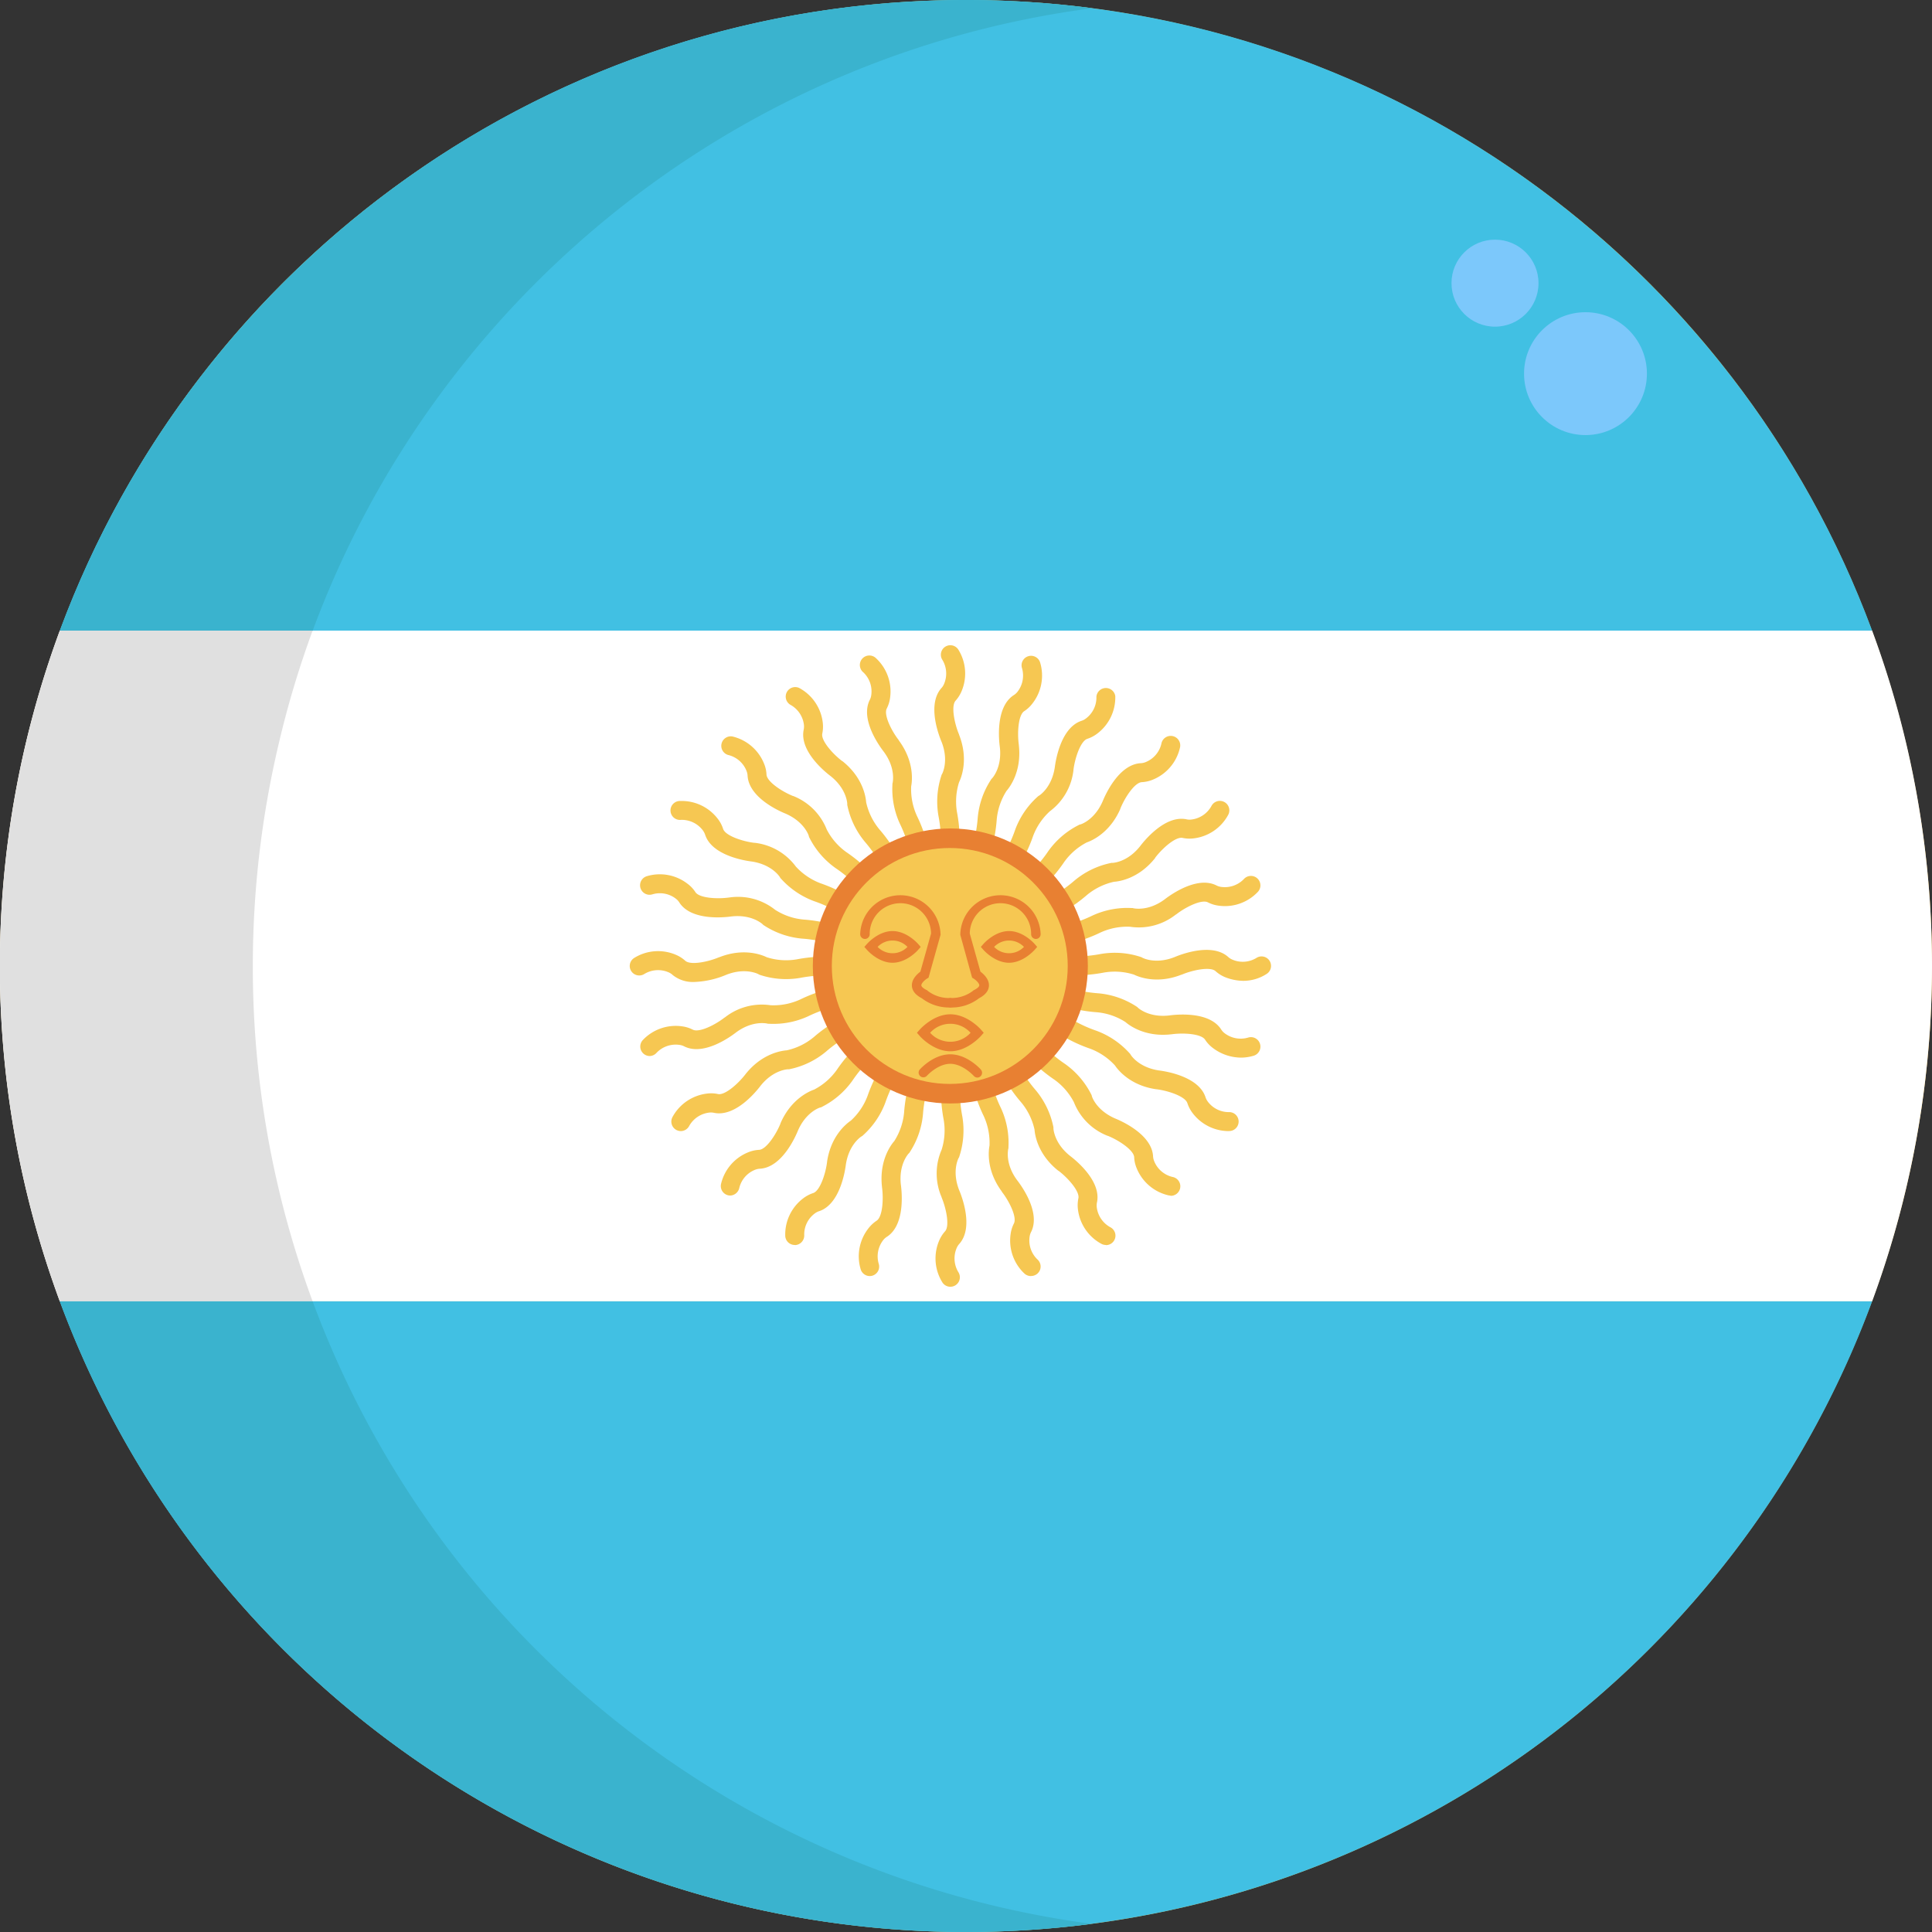 <?xml version="1.0" encoding="UTF-8"?> <svg xmlns="http://www.w3.org/2000/svg" height="512" viewBox="0 0 512 512" width="512"><rect x="0" y="0" width="512" height="512" fill="#333333" stroke="none"/><g id="BULINE"><circle cx="256" cy="256" fill="#f7bb38" r="256"></circle></g><g id="Icons"><path d="m496.14 167.12h-480.29c36.15-97.58 130.01-167.12 240.15-167.12s204 69.54 240.14 167.12z" fill="#41c0e3"></path><path d="m496.14 344.87h-480.29a256.53 256.53 0 0 1 0-177.75h480.29a253 253 0 0 1 8.91 29.41 257.31 257.31 0 0 1 -8.91 148.34z" fill="#fff"></path><path d="m256 512a256.09 256.09 0 0 1 -240.15-167.13h480.29a252.21 252.21 0 0 1 -13.05 29.41 256 256 0 0 1 -227.09 137.72z" fill="#41c0e3"></path><path d="m289.5 2.17c-95.38 12.47-174.24 77.43-206.65 165h-67c36.15-97.63 130.01-167.17 240.15-167.17a259.05 259.05 0 0 1 33.5 2.17z" fill="#3ab3ce"></path><path d="m67 256a255.41 255.41 0 0 0 15.85 88.87h-67a256.53 256.53 0 0 1 0-177.75h67a252.91 252.91 0 0 0 -8.85 29.41 256.16 256.16 0 0 0 -7 59.47z" fill="#e0e0e0"></path><path d="m289.5 509.83a258.82 258.82 0 0 1 -33.5 2.17 256.09 256.09 0 0 1 -240.15-167.13h67a256.15 256.15 0 0 0 206.65 165z" fill="#3ab3ce"></path><circle cx="420.17" cy="99.02" fill="#7cc8fb" r="16.28"></circle><circle cx="396.19" cy="75.04" fill="#7cc8fb" r="11.53"></circle><g fill="#f6c752"><path d="m251.85 232a2.51 2.51 0 0 1 -2.51-2.51v-6.82a34.93 34.93 0 0 0 -.65-6.52 22.06 22.06 0 0 1 .76-10.54l.08-.27.14-.24c.06-.11 1.83-3.48-.15-8.52-.71-1.68-3.86-9.83-.09-14.17a3.88 3.88 0 0 0 .71-1.06 7 7 0 0 0 -.41-6.5 2.51 2.51 0 1 1 4.24-2.69 12 12 0 0 1 .83 11.08 8.81 8.81 0 0 1 -1.57 2.46c-1.25 1.44-.26 6.12.93 8.95v.05c2.56 6.49.61 11.34 0 12.6a16.9 16.9 0 0 0 -.55 7.93 40.38 40.38 0 0 1 .72 7.44v6.82a2.51 2.51 0 0 1 -2.48 2.51z"></path><path d="m245 232.93a2.5 2.5 0 0 1 -2.42-1.87l-1.77-6.58a35.38 35.38 0 0 0 -2.31-6.14 21.94 21.94 0 0 1 -2-10.37v-.28l.07-.27c0-.13.87-3.83-2.35-8.19-1.12-1.44-6.28-8.5-3.76-13.67a4 4 0 0 0 .41-1.2 6.94 6.94 0 0 0 -2.08-6.18 2.52 2.52 0 1 1 3.41-3.7 12 12 0 0 1 3.67 10.52 8.7 8.7 0 0 1 -.88 2.79c-.84 1.72 1.33 6 3.22 8.39v.06c4.15 5.6 3.53 10.79 3.26 12.16a17 17 0 0 0 1.52 7.81 39.78 39.78 0 0 1 2.63 7l1.76 6.58a2.52 2.52 0 0 1 -2.43 3.17z"></path><path d="m238.61 235.57a2.51 2.51 0 0 1 -2.18-1.26l-3.41-5.9a36.13 36.13 0 0 0 -3.82-5.33 22.06 22.06 0 0 1 -4.61-9.5l-.06-.27v-.31c0-.13-.16-3.93-4.39-7.31-1.46-1.1-8.27-6.58-7.17-12.23a4.28 4.28 0 0 0 .09-1.27 7 7 0 0 0 -3.61-5.42 2.52 2.52 0 0 1 2.33-4.46 12 12 0 0 1 6.26 9.19 8.92 8.92 0 0 1 -.13 2.92c-.37 1.87 2.83 5.43 5.28 7.28h.05c5.46 4.34 6.2 9.51 6.3 10.91a17 17 0 0 0 3.48 7.15 39.54 39.54 0 0 1 4.36 6.08l3.41 5.9a2.51 2.51 0 0 1 -2.18 3.77z"></path><path d="m233.12 239.78a2.48 2.48 0 0 1 -1.78-.74l-4.82-4.82a35.53 35.53 0 0 0 -5.06-4.15 22 22 0 0 1 -6.92-8l-.13-.25-.07-.27c0-.12-1.17-3.75-6.13-5.92-1.7-.68-9.69-4.22-10.09-10a3.89 3.89 0 0 0 -.25-1.24 6.94 6.94 0 0 0 -4.89-4.31 2.52 2.52 0 0 1 1.1-4.91 12 12 0 0 1 8.42 7.25 8.42 8.42 0 0 1 .63 2.86c.14 1.91 4.15 4.52 7 5.66h.06a15.77 15.77 0 0 1 8.91 8.9 16.91 16.91 0 0 0 5.21 6 40.6 40.6 0 0 1 5.78 4.75l4.82 4.82a2.51 2.51 0 0 1 0 3.55 2.47 2.47 0 0 1 -1.79.82z"></path><path d="m228.91 245.27a2.45 2.45 0 0 1 -1.25-.34l-5.91-3.41a35.08 35.08 0 0 0 -6-2.7 22.14 22.14 0 0 1 -8.75-5.93l-.19-.2-.14-.25c-.07-.11-2.09-3.32-7.45-4.13-1.81-.22-10.45-1.57-12.32-7a4.24 4.24 0 0 0 -.56-1.15 7 7 0 0 0 -5.84-2.89 2.51 2.51 0 1 1 -.21-5 12 12 0 0 1 10 4.82 8.48 8.48 0 0 1 1.35 2.6c.63 1.81 5.17 3.29 8.21 3.66h.15a15.8 15.8 0 0 1 10.91 6.3 17 17 0 0 0 6.59 4.45 39.58 39.58 0 0 1 6.81 3.09l5.9 3.4a2.52 2.52 0 0 1 -1.26 4.7z"></path><path d="m226.27 251.65a2.36 2.36 0 0 1 -.65-.08l-6.62-1.77a35.25 35.25 0 0 0 -6.47-1.06 22.06 22.06 0 0 1 -10-3.46l-.24-.15-.19-.2c-.1-.09-2.89-2.67-8.27-2.06-1.81.25-10.5 1.19-13.72-3.58a4 4 0 0 0 -.84-1 6.92 6.92 0 0 0 -6.38-1.28 2.51 2.51 0 0 1 -1.5-4.8 12 12 0 0 1 10.91 2.07 8.52 8.52 0 0 1 2 2.16c1.07 1.59 5.85 1.84 8.88 1.41h.06a15.8 15.8 0 0 1 12.17 3.25 16.7 16.7 0 0 0 7.52 2.59 39.9 39.9 0 0 1 7.37 1.23l6.59 1.76a2.51 2.51 0 0 1 -.65 4.94z"></path><path d="m184 260.23a8.52 8.52 0 0 1 -5.69-1.81 3.86 3.86 0 0 0 -1.05-.71 7 7 0 0 0 -6.51.41 2.51 2.51 0 1 1 -2.69-4.25 12 12 0 0 1 11.08-.83 8.68 8.68 0 0 1 2.47 1.58c1.44 1.25 6.12.26 8.94-.94h.06c6.49-2.57 11.34-.62 12.59 0a16.85 16.85 0 0 0 7.94.56 40.43 40.43 0 0 1 7.44-.73h6.81a2.52 2.52 0 1 1 0 5h-6.81a35.85 35.85 0 0 0 -6.53.64 22 22 0 0 1 -10.53-.75l-.27-.09-.25-.14c-.11-.06-3.47-1.83-8.51.15a23.88 23.88 0 0 1 -8.49 1.91z"></path><path d="m172.19 279.86a2.52 2.52 0 0 1 -1.85-4.22 12 12 0 0 1 10.49-3.64 8.77 8.77 0 0 1 2.79.88c1.72.84 6-1.33 8.39-3.22h.05a15.81 15.81 0 0 1 12.17-3.26 17 17 0 0 0 7.8-1.51 39.78 39.78 0 0 1 7-2.63l6.59-1.77a2.52 2.52 0 1 1 1.3 4.86l-6.59 1.65a36.45 36.45 0 0 0 -6.13 2.31 22 22 0 0 1 -10.37 2h-.29l-.27-.07c-.12 0-3.83-.87-8.19 2.35-1.44 1.12-8.5 6.27-13.67 3.75a3.86 3.86 0 0 0 -1.2-.41 7 7 0 0 0 -6.21 2.07 2.53 2.53 0 0 1 -1.81.86z"></path><path d="m180.42 299.75a2.55 2.55 0 0 1 -1.16-.29 2.52 2.52 0 0 1 -1.06-3.4 12 12 0 0 1 9.18-6.25 8.46 8.46 0 0 1 2.93.13c1.86.35 5.42-2.84 7.27-5.29 4.34-5.46 9.51-6.2 10.9-6.3a16.84 16.84 0 0 0 7.15-3.48 40.43 40.43 0 0 1 6.08-4.35l5.91-3.41a2.52 2.52 0 0 1 2.51 4.36l-5.9 3.4a35.11 35.11 0 0 0 -5.33 3.82 21.94 21.94 0 0 1 -9.5 4.62l-.28.06h-.28c-.13 0-3.92.15-7.3 4.39-1.1 1.46-6.58 8.26-12.23 7.17a3.7 3.7 0 0 0 -1.27-.09 7 7 0 0 0 -5.43 3.61 2.51 2.51 0 0 1 -2.19 1.3z"></path><path d="m193.53 316.83a2.64 2.64 0 0 1 -.55-.06 2.52 2.52 0 0 1 -1.9-3 12 12 0 0 1 7.25-8.42 8.8 8.8 0 0 1 2.86-.63c1.91-.13 4.51-4.14 5.66-7v-.06c2.78-6.4 7.58-8.45 8.91-8.91a16.92 16.92 0 0 0 6-5.22 40.57 40.57 0 0 1 4.74-5.77l4.82-4.82a2.51 2.51 0 0 1 3.56 3.55l-4.82 4.82a35 35 0 0 0 -4.16 5.07 22.08 22.08 0 0 1 -8 6.91l-.25.14-.27.07c-.13 0-3.76 1.16-5.92 6.13-.69 1.69-4.22 9.69-10 10.09a4 4 0 0 0 -1.25.24 6.93 6.93 0 0 0 -4.3 4.89 2.54 2.54 0 0 1 -2.38 1.98z"></path><path d="m210.61 329.93a2.51 2.51 0 0 1 -2.51-2.41 12 12 0 0 1 4.83-10 8.88 8.88 0 0 1 2.59-1.35c1.81-.62 3.29-5.17 3.66-8.21v-.06c1-6.9 5.14-10.13 6.29-10.91a16.88 16.88 0 0 0 4.45-6.59 41.16 41.16 0 0 1 3.09-6.81l3.41-5.91a2.52 2.52 0 0 1 4.36 2.52l-3.41 5.9a35.2 35.2 0 0 0 -2.71 6 22 22 0 0 1 -5.92 8.74l-.21.19-.24.14c-.11.07-3.32 2.1-4.13 7.46-.23 1.81-1.57 10.44-7 12.32a3.76 3.76 0 0 0 -1.14.56 6.93 6.93 0 0 0 -2.89 5.84 2.53 2.53 0 0 1 -2.41 2.61z"></path><path d="m230.5 338.17a2.52 2.52 0 0 1 -2.4-1.76 12 12 0 0 1 2.07-10.92 9.08 9.08 0 0 1 2.16-2c1.59-1.07 1.84-5.84 1.41-8.87v-.07c-.79-6.93 2.34-11.11 3.26-12.16a17 17 0 0 0 2.59-7.52 40.74 40.74 0 0 1 1.22-7.38l1.77-6.58a2.51 2.51 0 1 1 4.85 1.3l-1.76 6.58a36.25 36.25 0 0 0 -1.07 6.47 22 22 0 0 1 -3.45 10l-.15.24-.2.2c-.09.09-2.67 2.88-2.06 8.27.25 1.81 1.18 10.5-3.58 13.71a4 4 0 0 0 -1 .84 7 7 0 0 0 -1.29 6.39 2.51 2.51 0 0 1 -1.65 3.15 2.43 2.43 0 0 1 -.72.11z"></path><path d="m251.85 341a2.49 2.49 0 0 1 -2.12-1.17 12 12 0 0 1 -.83-11.08 8.81 8.81 0 0 1 1.57-2.46c1.25-1.44.26-6.12-.93-8.95v-.06a15.77 15.77 0 0 1 0-12.59 16.9 16.9 0 0 0 .55-7.93 40.38 40.38 0 0 1 -.72-7.44v-6.82a2.51 2.51 0 0 1 5 0v6.82a35.8 35.8 0 0 0 .65 6.52 22.06 22.06 0 0 1 -.76 10.54l-.08.27-.14.24c-.06.11-1.83 3.48.15 8.52.71 1.68 3.86 9.83.09 14.17a3.88 3.88 0 0 0 -.71 1.06 7 7 0 0 0 .41 6.5 2.51 2.51 0 0 1 -2.12 3.86z"></path><path d="m273.2 338.17a2.55 2.55 0 0 1 -1.71-.66 12 12 0 0 1 -3.66-10.51 8.62 8.62 0 0 1 .88-2.79c.84-1.72-1.33-6-3.22-8.39v-.06c-4.15-5.6-3.53-10.79-3.26-12.16a17 17 0 0 0 -1.52-7.81 39.78 39.78 0 0 1 -2.63-7l-1.76-6.58a2.51 2.51 0 1 1 4.85-1.3l1.77 6.58a35.38 35.38 0 0 0 2.31 6.14 22 22 0 0 1 2 10.37v.28l-.07.27c0 .13-.87 3.83 2.35 8.19 1.13 1.45 6.28 8.5 3.76 13.67a4 4 0 0 0 -.41 1.2 6.94 6.94 0 0 0 2.08 6.18 2.51 2.51 0 0 1 -1.7 4.36z"></path><path d="m293.09 329.93a2.55 2.55 0 0 1 -1.17-.28 12 12 0 0 1 -6.26-9.19 8.92 8.92 0 0 1 .13-2.92c.37-1.87-2.83-5.43-5.28-7.28h-.05c-5.46-4.34-6.2-9.51-6.3-10.91a17 17 0 0 0 -3.48-7.15 40 40 0 0 1 -4.36-6.08l-3.4-5.9a2.51 2.51 0 1 1 4.35-2.52l3.41 5.91a36.13 36.13 0 0 0 3.82 5.33 22.06 22.06 0 0 1 4.61 9.5l.06.27v.29c0 .13.16 3.93 4.39 7.31 1.46 1.1 8.27 6.58 7.17 12.23a4.28 4.28 0 0 0 -.09 1.27 7 7 0 0 0 3.61 5.42 2.51 2.51 0 0 1 -1.16 4.74z"></path><path d="m310.17 316.83a2.57 2.57 0 0 1 -.55-.06 12 12 0 0 1 -8.42-7.25 8.42 8.42 0 0 1 -.63-2.86c-.14-1.91-4.15-4.52-7-5.66h-.06a15.77 15.77 0 0 1 -8.91-8.9 16.91 16.91 0 0 0 -5.21-6 40.6 40.6 0 0 1 -5.78-4.75l-4.82-4.82a2.51 2.51 0 0 1 3.56-3.55l4.82 4.82a35.09 35.09 0 0 0 5.07 4.15 22.13 22.13 0 0 1 6.91 8l.13.25.07.27c0 .12 1.17 3.75 6.13 5.92 1.7.68 9.69 4.22 10.09 9.95a3.9 3.9 0 0 0 .25 1.25 6.94 6.94 0 0 0 4.89 4.31 2.52 2.52 0 0 1 -.55 5z"></path><path d="m325.51 299.75a12 12 0 0 1 -9.5-4.83 8.94 8.94 0 0 1 -1.35-2.6c-.62-1.81-5.16-3.29-8.21-3.66h-.06c-6.9-1-10.13-5.14-10.91-6.3a17 17 0 0 0 -6.59-4.45 39.58 39.58 0 0 1 -6.81-3.09l-5.9-3.4a2.52 2.52 0 0 1 2.51-4.36l5.9 3.41a35.56 35.56 0 0 0 6 2.7 22.12 22.12 0 0 1 8.74 5.93l.19.2.14.25c.07.11 2.1 3.32 7.46 4.13 1.81.22 10.45 1.57 12.32 7a4.24 4.24 0 0 0 .56 1.15 6.93 6.93 0 0 0 5.84 2.89 2.51 2.51 0 0 1 .2 5z"></path><path d="m328.78 280.28a12.5 12.5 0 0 1 -7.43-2.61 8.52 8.52 0 0 1 -2-2.16c-1.07-1.59-5.84-1.84-8.88-1.41h-.06c-6.93.8-11.11-2.34-12.17-3.26a16.78 16.78 0 0 0 -7.52-2.58 39.9 39.9 0 0 1 -7.37-1.23l-6.59-1.76a2.52 2.52 0 1 1 1.3-4.86l6.59 1.77a35.25 35.25 0 0 0 6.47 1.06 22.06 22.06 0 0 1 10 3.46l.24.15.2.2c.09.09 2.88 2.67 8.26 2.06 1.81-.25 10.5-1.19 13.72 3.58a4 4 0 0 0 .84 1 7 7 0 0 0 6.38 1.28 2.51 2.51 0 0 1 1.5 4.8 11.72 11.72 0 0 1 -3.48.51z"></path><path d="m329.5 259.93a13.39 13.39 0 0 1 -4.91-1 8.68 8.68 0 0 1 -2.47-1.58c-1.43-1.25-6.11-.26-8.94.94h-.06c-6.49 2.57-11.33.62-12.59 0a16.81 16.81 0 0 0 -7.93-.56 40.62 40.62 0 0 1 -7.45.73h-6.81a2.52 2.52 0 1 1 0-5h6.81a35.85 35.85 0 0 0 6.53-.64 22 22 0 0 1 10.53.75l.27.09.25.14c.11.06 3.47 1.83 8.52-.15 1.68-.72 9.83-3.87 14.17-.1a3.74 3.74 0 0 0 1.06.71 6.93 6.93 0 0 0 6.5-.41 2.51 2.51 0 0 1 2.69 4.25 11.38 11.38 0 0 1 -6.17 1.83z"></path><path d="m277.43 251.65a2.51 2.51 0 0 1 -.65-4.94l6.59-1.76a36.13 36.13 0 0 0 6.13-2.31 22 22 0 0 1 10.37-2h.29l.27.07c.12 0 3.83.87 8.19-2.35 1.44-1.12 8.5-6.27 13.67-3.75a3.86 3.86 0 0 0 1.2.41 7 7 0 0 0 6.17-2.08 2.51 2.51 0 1 1 3.7 3.4 12 12 0 0 1 -10.49 3.66 8.77 8.77 0 0 1 -2.79-.88c-1.72-.84-6 1.33-8.39 3.22h-.05a15.81 15.81 0 0 1 -12.17 3.26 17 17 0 0 0 -7.8 1.51 39.78 39.78 0 0 1 -7 2.63l-6.59 1.77a2.36 2.36 0 0 1 -.65.14z"></path><path d="m274.79 245.27a2.52 2.52 0 0 1 -1.26-4.7l5.9-3.4a35.11 35.11 0 0 0 5.33-3.82 22 22 0 0 1 9.5-4.62l.28-.06h.28c.13 0 3.93-.15 7.3-4.39 1.11-1.46 6.58-8.27 12.23-7.17a3.7 3.7 0 0 0 1.27.09 7 7 0 0 0 5.43-3.61 2.51 2.51 0 0 1 4.45 2.33 12 12 0 0 1 -9.18 6.26 8.7 8.7 0 0 1 -2.93-.13c-1.88-.37-5.43 2.83-7.27 5.28v.06c-4.34 5.46-9.51 6.2-10.9 6.29a17 17 0 0 0 -7.15 3.49 40.43 40.43 0 0 1 -6.08 4.35l-5.99 3.41a2.45 2.45 0 0 1 -1.21.34z"></path><path d="m270.58 239.78a2.48 2.48 0 0 1 -1.78-.74 2.51 2.51 0 0 1 0-3.55l4.82-4.82a35 35 0 0 0 4.16-5.07 22.08 22.08 0 0 1 8-6.91l.25-.14.27-.07c.13 0 3.76-1.16 5.92-6.13.69-1.69 4.22-9.69 10-10.09a4 4 0 0 0 1.25-.24 6.93 6.93 0 0 0 4.3-4.89 2.52 2.52 0 1 1 4.91 1.1 12 12 0 0 1 -7.25 8.42 8.8 8.8 0 0 1 -2.86.63c-1.91.13-4.51 4.14-5.66 7v.06c-2.78 6.4-7.58 8.45-8.91 8.91a16.92 16.92 0 0 0 -6 5.22 40.57 40.57 0 0 1 -4.74 5.77l-4.9 4.76a2.48 2.48 0 0 1 -1.78.78z"></path><path d="m265.09 235.57a2.54 2.54 0 0 1 -1.25-.33 2.51 2.51 0 0 1 -.92-3.44l3.4-5.9a35.2 35.2 0 0 0 2.71-6 22 22 0 0 1 5.92-8.74l.21-.19.24-.14c.11-.07 3.32-2.1 4.13-7.46.23-1.81 1.57-10.44 7-12.32a3.76 3.76 0 0 0 1.14-.56 6.93 6.93 0 0 0 2.89-5.84 2.52 2.52 0 0 1 5-.2 12 12 0 0 1 -4.83 10 8.88 8.88 0 0 1 -2.59 1.35c-1.81.62-3.29 5.17-3.66 8.21v.06a15.77 15.77 0 0 1 -6.26 10.93 16.92 16.92 0 0 0 -4.45 6.59 41.16 41.16 0 0 1 -3.09 6.81l-3.41 5.9a2.51 2.51 0 0 1 -2.18 1.27z"></path><path d="m258.71 232.93a2.52 2.52 0 0 1 -2.43-3.17l1.76-6.59a36 36 0 0 0 1.07-6.46 21.94 21.94 0 0 1 3.46-10l.14-.24.2-.2c.09-.09 2.67-2.88 2.06-8.27-.25-1.81-1.18-10.5 3.58-13.71a4 4 0 0 0 1-.84 7 7 0 0 0 1.29-6.39 2.51 2.51 0 0 1 4.8-1.5 12 12 0 0 1 -2.07 10.92 8.67 8.67 0 0 1 -2.16 2c-1.59 1.08-1.84 5.85-1.41 8.88v.07c.79 6.93-2.34 11.11-3.26 12.16a17 17 0 0 0 -2.59 7.52 40.74 40.74 0 0 1 -1.22 7.38l-1.77 6.58a2.5 2.5 0 0 1 -2.45 1.86z"></path></g><circle cx="251.85" cy="255.99" fill="#e88032" r="36.44"></circle><circle cx="251.7" cy="255.99" fill="#f6c752" r="31.26"></circle><path d="m251.7 267a11.81 11.81 0 0 1 -7.41-2.45c-1.69-.88-2.57-2-2.63-3.32-.07-1.78 1.46-3.14 2.25-3.73l2.83-10.09a8.13 8.13 0 0 0 -16.26.16 1.26 1.26 0 0 1 -2.52 0 10.65 10.65 0 0 1 21.29 0v.18l-3.18 11.35-.42.25c-.63.4-1.5 1.24-1.48 1.77 0 .36.54.83 1.39 1.25l.16.08.13.13a9.14 9.14 0 0 0 5.85 1.9 1.26 1.26 0 1 1 0 2.52z" fill="#e88032"></path><path d="m252 267a1.26 1.26 0 0 1 0-2.52 9.34 9.34 0 0 0 5.85-1.9l.13-.13.16-.08c.85-.42 1.37-.89 1.39-1.25 0-.53-.85-1.37-1.49-1.77l-.41-.26-.14-.47-3-10.87v-.18a10.65 10.65 0 0 1 21.29 0 1.26 1.26 0 0 1 -2.52 0 8.13 8.13 0 0 0 -16.26-.16l2.83 10.09c.79.59 2.32 1.95 2.25 3.73-.06 1.32-.94 2.44-2.63 3.32a11.81 11.81 0 0 1 -7.45 2.45z" fill="#e88032"></path><path d="m251.85 278.6c-4.48 0-8-3.9-8.12-4.07l-.73-.83.73-.83c.15-.17 3.64-4.07 8.12-4.07s8 3.9 8.12 4.07l.73.83-.73.83c-.15.17-3.64 4.07-8.12 4.07zm-5.36-4.9a7.23 7.23 0 0 0 10.72 0 7.21 7.21 0 0 0 -10.72 0z" fill="#e88032"></path><path d="m267.4 255.14c-3.72 0-6.61-3.23-6.74-3.37l-.73-.83.73-.83c.13-.14 3-3.37 6.74-3.37s6.62 3.23 6.74 3.37l.73.83-.73.83c-.14.14-3.01 3.37-6.74 3.37zm-3.95-4.2a5.5 5.5 0 0 0 7.91 0 5.47 5.47 0 0 0 -7.91 0z" fill="#e88032"></path><path d="m236.53 255.14c-3.72 0-6.61-3.23-6.73-3.37l-.74-.83.74-.83c.12-.14 3-3.37 6.73-3.37s6.62 3.23 6.74 3.37l.73.83-.73.83c-.12.14-3.01 3.37-6.74 3.37zm-3.95-4.2a5.5 5.5 0 0 0 7.91 0 5.47 5.47 0 0 0 -7.91 0z" fill="#e88032"></path><path d="m259 285.56a1.27 1.27 0 0 1 -.94-.43s-2.9-3.21-6.23-3.21-6.2 3.18-6.23 3.21a1.26 1.26 0 0 1 -1.89-1.66c.15-.17 3.64-4.07 8.12-4.07s8 3.9 8.12 4.07a1.26 1.26 0 0 1 -.12 1.77 1.19 1.19 0 0 1 -.83.32z" fill="#e88032"></path></g></svg> 
